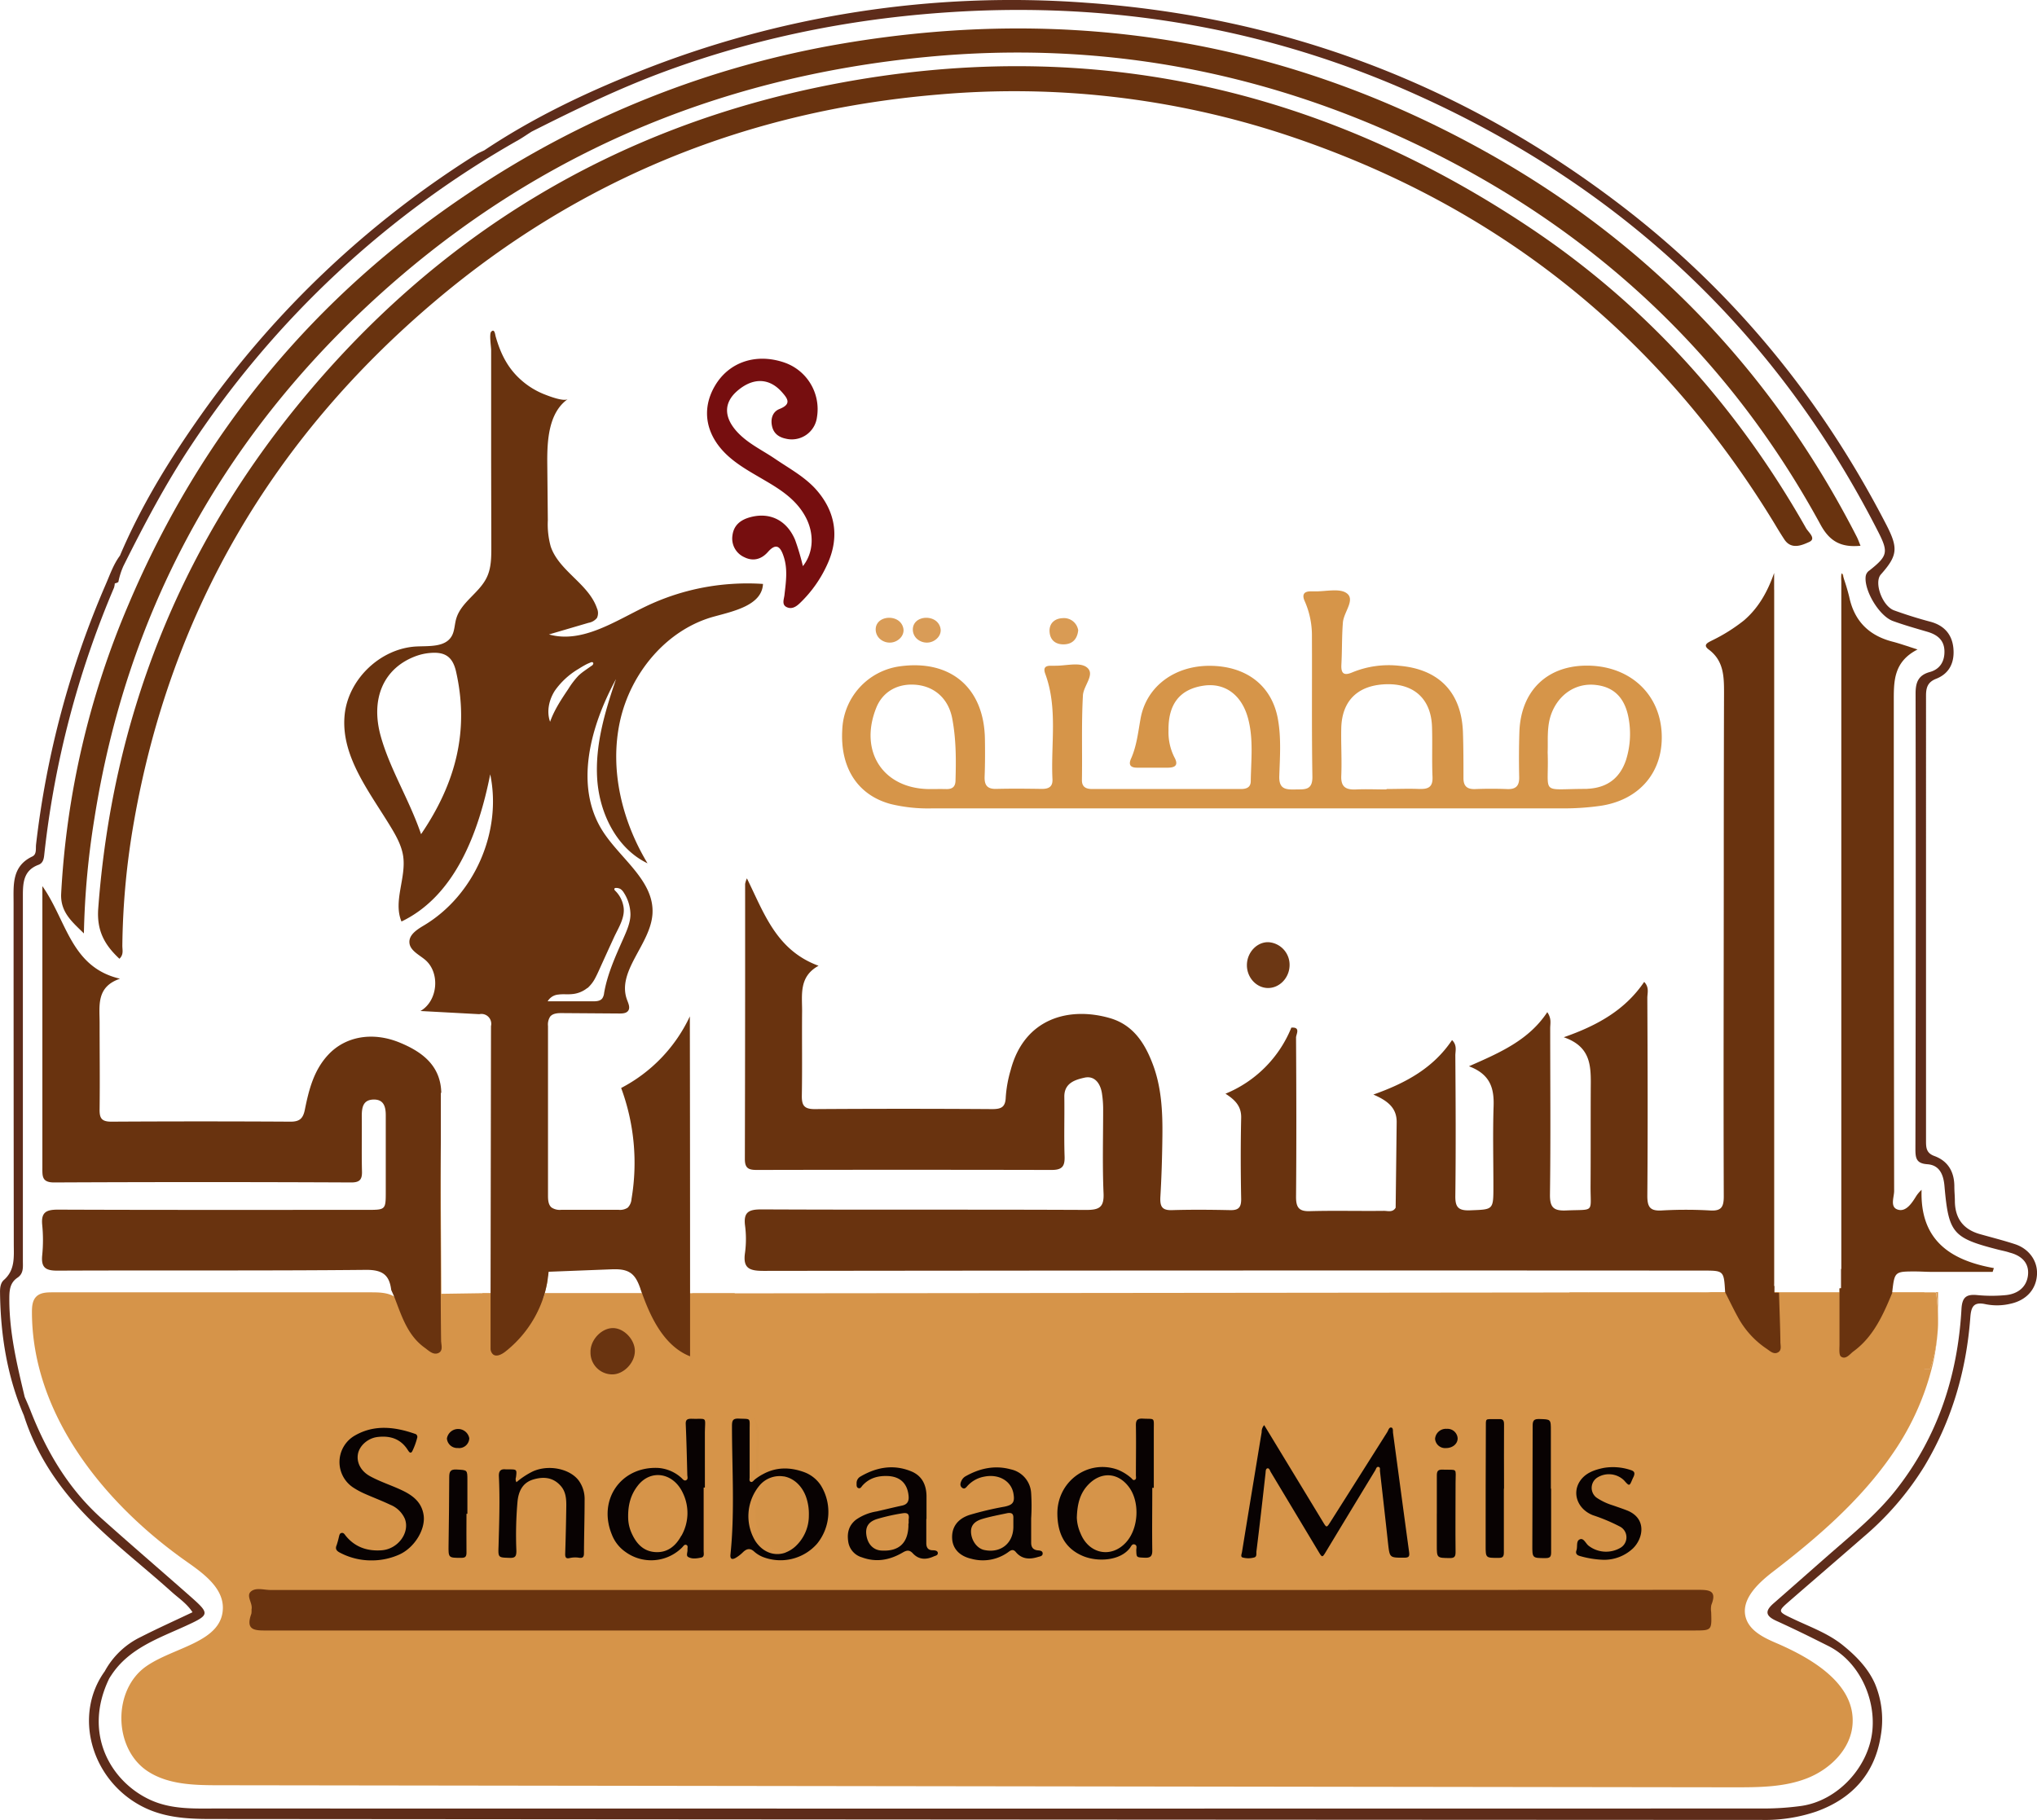 <?xml version="1.0" encoding="UTF-8"?> <svg xmlns="http://www.w3.org/2000/svg" id="Layer_1" data-name="Layer 1" viewBox="0 0 698.97 624.59"><defs><style>.cls-1{fill:#d69449;}.cls-2{fill:#5e2c1a;}.cls-3{fill:#69330f;}.cls-4{fill:#d69549;}.cls-5{fill:#760e0f;}.cls-6{fill:#6c3714;}.cls-7{fill:#d99b54;}.cls-8{fill:#d99c57;}.cls-9{fill:#6a3410;}.cls-10{fill:#d49348;}.cls-11{fill:#080202;}.cls-12{fill:#0a0303;}</style></defs><rect class="cls-1" x="160.37" y="445.78" width="93.75" height="31.82"></rect><rect class="cls-1" x="538.55" y="443.56" width="121.75" height="27.09"></rect><path class="cls-1" d="M1173.34,1077.43c-1.53.88-2.81-.49-4-1.27a30.52,30.52,0,0,1-9.9-11c-1.19-2.16-2.27-4.37-3.37-6.57-3.41-1.68-7.63-1.79-11.54-1.79H1172v.11h1.57v.1c.15,5.62.4,11.22.47,16.76C1174.11,1075,1174.7,1076.66,1173.34,1077.43Z" transform="translate(-563.21 -613.33)"></path><path class="cls-1" d="M1212.5,1056.78v.26c-.55,1.33-1.11,2.67-1.7,4-2.72,6.15-6,12-11.65,16.1-1.21.91-2.58,2.9-4.21,1.76-.78-.54-.53-2.75-.53-4.21V1056.8Z" transform="translate(-563.21 -613.33)"></path><path class="cls-1" d="M1228.22,1067.17c0,1.35-.09,2.71-.22,4.06C1228.11,1069.84,1228.19,1068.52,1228.22,1067.17Z" transform="translate(-563.21 -613.33)"></path><path class="cls-1" d="M1228.23,1056.78v9a64.16,64.16,0,0,0-.63-8.86c-.26-.07-.52-.12-.78-.17Z" transform="translate(-563.21 -613.33)"></path><path class="cls-2" d="M1254.62,1040.31c-3.95-1.29-8-2.31-12-3.44-5.73-1.61-8.57-5.41-8.62-11.34,0-1.66-.18-3.33-.18-5,0-5-2.13-8.76-6.9-10.49-2.68-1-2.82-2.77-2.82-5.07V852.05c0-2.83.63-4.66,3.47-5.77,4.68-1.84,6.36-5.77,5.92-10.48s-3.13-7.84-7.93-9.11c-4.18-1.11-8.33-2.41-12.4-3.88s-7-9.6-4.55-12.34c5.71-6.43,6-9,1.94-16.91-22.39-43.45-52.57-80.37-91.55-110.1q-81.3-62-183.18-69.19a345.2,345.2,0,0,0-154.11,23.91c-18.25,7.29-35.92,15.79-52.32,26.74-.88.44-1.81.8-2.64,1.32a331.44,331.44,0,0,0-94.6,89.54c-10.73,15.2-20.48,31-27.78,48.23-2.23,3-3.39,6.45-4.84,9.79a315.06,315.06,0,0,0-23.95,89.38c-.16,1.43.29,3.33-1.3,4.09-7.09,3.38-6.41,9.82-6.41,16q0,58.44.07,116.88c0,4.46.54,9-3.41,12.46-1.13,1-1.33,2.68-1.31,4.2.17,14.58,2.39,28.77,8.18,42.27,4.31,13.6,12.13,25,22,35.06,9,9.11,19.19,16.93,28.69,25.49,2.42,2.18,5.24,4,7.18,7-6.06,2.88-12,5.55-17.72,8.47a27.8,27.8,0,0,0-12.4,11.8c-10.74,14.88-4.86,36.77,12.24,46.06,7.48,4.07,15.58,4.61,23.75,4.62q266.34.21,532.69.32a54.56,54.56,0,0,0,18.66-2.89c12.28-4.43,20.06-13,22.08-26a31.93,31.93,0,0,0-2-17.86c-2.39-5.4-6.6-9.66-11.14-13.3-5-4-11.08-6.17-16.8-8.89-5.49-2.61-5.56-2.53-1.18-6.34,8.43-7.32,16.89-14.59,25.31-21.93a101.61,101.61,0,0,0,20.76-24.14c9.44-15.73,14.41-32.86,15.77-51,.28-3.85,1.17-5.55,5.33-4.62a19.7,19.7,0,0,0,8.44-.17c5.3-1.13,8.74-4.78,9.1-9.78C1262.54,1046.24,1259.55,1041.93,1254.62,1040.31Zm4.47,10.58c-.43,4.14-3.47,6.45-7.47,6.89a50.63,50.63,0,0,1-10,0c-3.8-.35-5.14.82-5.36,4.86-1.29,22.82-8.12,43.72-22.39,61.9-6.63,8.45-14.91,15.19-22.93,22.21-6.39,5.6-12.74,11.23-19.14,16.82-2.87,2.51-3,4.22.91,6s7.88,3.67,11.77,5.59l6,3c10.37,5.12,16.25,17.57,15.23,28.85-1.14,12.65-11.88,24.33-24.47,26.1a93.45,93.45,0,0,1-12.94.87q-265.2.06-530.35,0c-7.8,0-15.69.44-23.09-2.92-13.42-6.1-23.44-22.6-14.17-41.7.21-.35.42-.69.64-1,6-9.26,16.09-12.69,25.53-17,8.41-3.86,8.45-4.16,1.6-10.22-10.1-8.92-20.34-17.69-30.38-26.68-11.4-10.22-18.93-23-24.46-37.17l-.18-.45c-.56-1.38-1.17-2.73-1.75-4.09-2.63-11-5.27-22-5.28-33.42,0-3,.09-5.69,2.81-7.52,2.19-1.47,1.83-3.72,1.84-5.87V920.74c0-4.58.26-8.71,5.36-10.62,1.63-.62,1.85-2.14,2-3.7A322.85,322.85,0,0,1,602.34,815a7.09,7.09,0,0,0,.26-1.46,3.26,3.26,0,0,0,1.22-.47,25.57,25.57,0,0,1,1.72-5.45c7.11-14.25,14.52-28.32,23.37-41.61A329.13,329.13,0,0,1,741.12,661.37c1.56-.89,3-1.93,4.56-2.89,15-7.57,30.08-14.89,45.88-20.7,33.87-12.46,68.8-19,104.85-20.67,52.32-2.36,102.59,6.54,150.37,27.64,71.22,31.45,125.45,81.43,160.93,151.13,3.56,7,3.21,8.26-3,13.21a2.87,2.87,0,0,0-1.31,2c-.63,4.8,4.59,13.63,9.33,15.36,3.91,1.42,7.92,2.55,11.91,3.72,3.35,1,5.69,2.83,5.78,6.58.09,3.57-1.55,6.25-5,7.2-4,1.1-4.91,3.59-4.9,7.43q.12,78.2-.06,156.4c0,3.11.39,4.84,4.1,5.1,4.24.3,5.54,3.66,5.87,7.47,1.43,16.23,2.78,17.82,18.49,21.85,1.29.33,2.61.56,3.88,1,3.91,1,6.73,3.41,6.29,7.69Z" transform="translate(-563.21 -613.33)"></path><path class="cls-1" d="M1228.23,1065.84v1.36c0,1.35-.11,2.71-.22,4.06a55.85,55.85,0,0,1-2.51,12H1108.3v-26.37h36.23c3.91,0,8.13.11,11.54,1.79,1.1,2.2,2.18,4.41,3.37,6.57a30.52,30.52,0,0,0,9.9,11c1.19.78,2.47,2.15,4,1.27,1.36-.77.77-2.43.74-3.68-.07-5.54-.32-11.14-.47-16.76v-.1H1172v-.11h22.34v17.89c0,1.46-.25,3.67.53,4.21,1.63,1.14,3-.85,4.21-1.76,5.69-4.12,8.93-10,11.65-16.1.59-1.31,1.15-2.65,1.7-4v-.26h14.34c.26,0,.52.1.78.17A64.32,64.32,0,0,1,1228.23,1065.84Z" transform="translate(-563.21 -613.33)"></path><path class="cls-1" d="M1173.34,1077.43c-1.53.88-2.81-.49-4-1.27a30.52,30.52,0,0,1-9.9-11c-1.19-2.16-2.27-4.37-3.37-6.57a11.47,11.47,0,0,1,2.51,1.68c5.08,4.56,6.74,14.63,13.55,14a45.37,45.37,0,0,0,.16-17.38h.32l1,.1c.15,5.62.4,11.22.47,16.76C1174.11,1075,1174.7,1076.66,1173.34,1077.43Z" transform="translate(-563.21 -613.33)"></path><path class="cls-1" d="M1210.81,1061c-2.72,6.15-6,12-11.65,16.1-1.21.91-2.58,2.9-4.21,1.76-.78-.54-.53-2.75-.53-4.21v-19.1l.73-.16V813.84c0-.26-.06-.79-.11-1.35a6.2,6.2,0,0,1,0-1.61.68.68,0,0,1,.11-.3.67.67,0,0,1,.26-.24c.29-.1.33.62.34,1.06h0v12.79l.13,50.54.13,50.54.13,50.55.12,50.54.07,25.27v22.23c0,.56.31,2.35,0,2.78C1200.28,1071.06,1205.17,1065,1210.81,1061Z" transform="translate(-563.21 -613.33)"></path><path class="cls-1" d="M1228,1071.23a70.77,70.77,0,0,1-1.76,11,91.24,91.24,0,0,1-13.53,29.89c-11,16.08-26,29-41.44,40.84-5,3.9-10.81,9.43-9,15.58,1.34,4.45,6.07,6.79,10.34,8.62,12.46,5.34,27,14,26.3,27.53-.38,8.56-7.42,15.62-15.38,18.82s-16.76,3.2-25.33,3.2L638.33,1226c-8.45,0-17.45-.18-24.5-4.84-11.78-7.83-12-27.94-.41-36,9.5-6.6,25.92-8.22,26.26-19.78.21-6.94-6.38-11.87-12.07-15.87-28.73-20.1-53.39-50.81-53.44-85.87,0-1.91.13-4,1.52-5.36s3.54-1.44,5.48-1.44h109c2.88,0,5.94,0,8.39,1.5a5.08,5.08,0,0,1,.43.27c6.1,4.14,6.12,16.38,13.49,16.14l1.77-85.37.15,24.33h0l.27,43.64,14.08-.21h2.92l2.53,19v.19l.28-.19a36,36,0,0,0,14.58-19,37.32,37.32,0,0,0,1.27-5.13c.26.18.53.36.8.52a40,40,0,0,1-1,4.61,39.34,39.34,0,0,1-12.25,19h28c.59-3.71,4.08-7,7.61-7s7,3.42,7.46,7h14.36c-5.77-4.44-9.24-11.83-11.78-19-.12-.31-.23-.63-.34-.94l-.18-.51.32-.13c.21.53.43,1.06.66,1.58A55.52,55.52,0,0,0,797.43,1076l2.6-14.64.74-4.17h14.51l293-.31v26.35h117.21A56.12,56.12,0,0,0,1228,1071.23Z" transform="translate(-563.21 -613.33)"></path><path class="cls-3" d="M1247.38,1048.52l-.42,1.3h-21c-1.83,0-3.66-.14-5.49-.14-6.92,0-7.16,0-7.91,6.61l-.06.49v.26c-.55,1.33-1.11,2.67-1.7,4-2.72,6.15-6,12-11.65,16.1-1.21.91-2.58,2.9-4.21,1.76-.78-.54-.53-2.75-.53-4.21v-19.24h.52v-6.61h.1V810.54c.08-.17.15-.35.25-.52l.12.38c.11.36.22.71.34,1.06h0c.77,2.19,1.44,4.42,2,6.67,1.75,8.4,6.85,13.4,15.08,15.46,2.38.63,4.69,1.46,8.38,2.63-8.34,4.27-8.16,11-8.16,18q0,83.89.12,167.81c0,2.21-1.58,5.7,1.42,6.47,2.62.69,4.56-2.1,6-4.44a10.64,10.64,0,0,1,2-2.39C1222,1038.84,1232.31,1045.84,1247.38,1048.52Z" transform="translate(-563.21 -613.33)"></path><path class="cls-1" d="M750.12,1057.14a39.34,39.34,0,0,1-12.25,19h-9.12v-19Z" transform="translate(-563.21 -613.33)"></path><path class="cls-1" d="M781,1076.1H765.92c.59-3.71,4.08-7,7.61-7S780.49,1072.53,781,1076.1Z" transform="translate(-563.21 -613.33)"></path><path class="cls-1" d="M815.32,1057.14v19h-20c-5.77-4.44-9.24-11.83-11.78-19Z" transform="translate(-563.21 -613.33)"></path><path class="cls-1" d="M1171.93,815.49V1054.6c-.07-1-.11-2.08-.11-3.13q0-116.78-.08-233.55A16.58,16.58,0,0,1,1171.93,815.49Z" transform="translate(-563.21 -613.33)"></path><path class="cls-1" d="M1172,1054.6v1.58c0-.52-.08-1-.11-1.57h.11Z" transform="translate(-563.21 -613.33)"></path><path class="cls-1" d="M795.35,1076.1H781c-.5-3.57-3.86-6.93-7.46-7s-7,3.28-7.61,7h-28a39.34,39.34,0,0,0,12.25-19h33.45C786.11,1064.27,789.58,1071.66,795.35,1076.1Z" transform="translate(-563.21 -613.33)"></path><path class="cls-3" d="M1173.34,1077.43c-1.53.88-2.81-.49-4-1.27a30.52,30.52,0,0,1-9.9-11c-1.19-2.16-2.27-4.37-3.37-6.57l-.9-1.79h0c-.43-7.42-.44-7.42-7.57-7.42q-161.17-.11-322.37.1c-4.82,0-7.16-.83-6.38-6.19a35.75,35.75,0,0,0,0-9.47c-.55-4.62,1.42-5.44,5.65-5.44,37.15.18,74.3,0,111.45.18,4.39,0,6.14-.85,5.93-5.69-.41-9.48-.14-19-.14-28.48a35.57,35.57,0,0,0-.44-6c-.56-3.3-2.51-6-6-5.21-3.18.72-6.95,1.84-6.88,6.58.09,6.82-.14,13.66.09,20.48.11,3.44-.91,4.6-4.48,4.6q-50.52-.11-101,0c-2.8,0-4.23-.41-4.23-3.74q.12-47.22.09-94.43a9.15,9.15,0,0,1,.61-1.9c5.9,11.92,10.06,24.67,24.59,30-6.71,3.68-5.65,9.77-5.65,15.48-.09,9.68.08,19.34-.09,29-.05,3.27.64,4.71,4.36,4.71q30.54-.21,61,0c3.11,0,4.5-.7,4.61-4.09a42.85,42.85,0,0,1,1.69-9.31c4.7-17.84,20.07-21.84,34-17.84,8,2.3,12,8.54,14.76,15.83,3,7.93,3.39,16.27,3.3,24.62-.08,7-.28,14-.7,21-.14,3.12.49,4.58,4,4.46,6.66-.2,13.34-.14,20,0,2.73.06,3.73-.84,3.73-3.71-.18-9.35-.21-18.68,0-28,.08-3.86-2-6.09-5.39-8.24A41.27,41.27,0,0,0,1006.32,966c3.32-.26,1.61,2.32,1.61,3.38.11,18.24.16,36.48,0,54.73,0,3.67,1.05,5,4.8,4.87,8.46-.23,16.92,0,25.38-.1,1.36,0,3,.62,4-1.08q.18-14.73.35-29.45c0-4.66-2.87-7.19-8-9.38,11.3-4,20.6-9.17,27-18.7,1.81,1.77,1.13,3.68,1.13,5.33.11,16,.2,32,0,48-.07,3.81.82,5.24,4.93,5.1,8.13-.32,8.13,0,8.13-8.32,0-9.16-.23-18.33.07-27.47.2-6.07-1.12-10.91-8.46-13.65,10.74-4.71,20.57-9,26.88-18.57,1.53,2.21,1,3.91,1,5.49,0,19,.18,38-.08,57-.06,4.42,1.13,5.75,5.55,5.56,10-.44,8.32,1.07,8.38-8.55.08-11.82,0-23.65.08-35.47,0-6.42-.55-12.42-9.28-15.42,11.77-4.1,21.14-9.47,27.6-19,1.82,1.91,1.08,3.82,1.08,5.51.11,22.64.18,45.29,0,67.93,0,3.91,1,5.24,5,5a146.13,146.13,0,0,1,16.48,0c3.75.24,4.75-1,4.75-4.76-.14-38,0-75.9,0-113.9q0-29.52.09-59c0-5.58-.09-11-5.25-14.84-2.21-1.63-.19-2.42,1.08-3.09a58.7,58.7,0,0,0,11-6.9c5.14-4.41,8.19-10.08,10.36-16.28v244.71h.11v2.28h1.57v.1c.15,5.62.4,11.22.47,16.76C1174.11,1075,1174.7,1076.66,1173.34,1077.43Z" transform="translate(-563.21 -613.33)"></path><path class="cls-3" d="M814,813.75a80.09,80.09,0,0,0-29,7.6c-10.74,5.12-22,12.91-33.42,9.71l13.62-4a4.65,4.65,0,0,0,2.86-1.68,4,4,0,0,0,0-3.27c-2.87-8.44-13-12.77-15.87-21.2a28.44,28.44,0,0,1-1-9L751,772.28c-.07-8,.5-17.37,7.06-22-1.46,1-6.85-1.14-8.32-1.73a26.75,26.75,0,0,1-7.55-4.66c-4.75-4.13-7.21-9.17-8.9-15.09-.18-.63-.36-2.87-1.55-1.61-.7.76,0,5.18,0,6.27v37.79l.06,29.73c0,3.56,0,7.26-1.55,10.48-2.55,5.38-8.89,8.53-10.51,14.26-.58,2-.52,4.28-1.63,6.07-2.25,3.63-7.5,3.21-11.77,3.39-12.52.52-23.8,11.29-24.9,23.77-1.25,14.16,8.79,26.42,16.11,38.61,1.8,3,3.48,6.14,4,9.59,1.09,7.49-3.49,15.45-.58,22.43,18.4-8.83,26.48-30.49,30.45-50.52,4.12,19.74-5.48,41.58-22.8,51.89-2.31,1.38-5.09,3.15-4.93,5.84s3.22,4.13,5.33,5.87c5.33,4.42,4.47,14.2-1.54,17.63l20.21,1.09a3.36,3.36,0,0,1,4,2.54,3.43,3.43,0,0,1,0,1.56l-.15,91.6v19.07a2.66,2.66,0,0,0,.87,2c1.14.89,2.79.07,4-.81.5-.39,1-.78,1.46-1.19a39.34,39.34,0,0,0,12.25-19,40,40,0,0,0,1-4.61l.24-1.68c0-.36.08-.72.11-1.08l21.14-.82c2.42-.09,5-.13,7,1.26,1.78,1.25,2.64,3.37,3.37,5.43h0c.06.17.13.34.18.51s.22.63.34.94c2.54,7.13,6,14.52,11.78,19a19.06,19.06,0,0,0,4.72,2.7v-21.66q0-47.49-.08-95a53.09,53.09,0,0,1-23.57,24.57,74.11,74.11,0,0,1,3.56,38.07,4.67,4.67,0,0,1-1.3,3,4.78,4.78,0,0,1-3.16.74H755.81a5.09,5.09,0,0,1-3.34-.79c-1.13-.94-1.22-2.62-1.22-4.09V965.45a5,5,0,0,1,.76-3.26c.93-1.11,2.59-1.19,4-1.18l19.81.14c1.07,0,2.32-.07,2.94-.95.75-1.05.08-2.48-.37-3.69-3.73-9.89,8.09-19.07,8.71-29.62.66-11.31-11.06-18.84-17.13-28.41-9.81-15.47-4.15-36,4.63-52.12-3.79,11.12-7.25,22.68-6.46,34.4s6.68,23.76,17.26,28.85c-8.74-14.5-13.07-32.12-9.47-48.67s15.91-31.51,32.24-36c7-1.91,16.5-3.94,16.85-11.21A79.32,79.32,0,0,0,814,813.75Zm-106.3,85.87c-4.12-12-10.56-22.06-13.79-33.44-3.74-13.15,1-23.76,12.27-27.78a18.6,18.6,0,0,1,4.85-1c4.63-.34,7.44,1.06,8.66,6.36,4.59,20.21,0,38.23-12,55.86ZM767.6,948.7c.42-.79.79-1.6,1.16-2.41q2.52-5.58,5.08-11.15c1.53-3.37,4.11-7.1,3.25-11a9.85,9.85,0,0,0-2.66-5,1.46,1.46,0,0,1-.37-.45.44.44,0,0,1,.09-.53.63.63,0,0,1,.36-.1,3.08,3.08,0,0,1,1.6.36,4,4,0,0,1,1.13,1.22,14.1,14.1,0,0,1,2.3,7.5c0,2.82-1.32,5.72-2.43,8.25-2.68,6.08-5.49,12.19-6.61,18.74a4,4,0,0,1-.59,1.78c-.71,1-2.1,1.06-3.3,1.06H751.13a4.66,4.66,0,0,1,3.71-2.32c1.5-.22,3,0,4.56-.15a9.57,9.57,0,0,0,5.31-2.08h.1a12,12,0,0,0,2.79-3.72Zm-1.43-106.86h0c-.81.58-1.64,1.14-2.45,1.73a18.61,18.61,0,0,0-2,1.62,28.4,28.4,0,0,0-3.51,4.6c-2.4,3.56-4.81,7.19-6.24,11.24-1.27-3.5-.38-7.53,1.63-10.67a26.14,26.14,0,0,1,8.21-7.52c.87-.56,1.77-1.09,2.7-1.57.47-.23,1-.44,1.45-.63s.87,0,.83.44A1.14,1.14,0,0,1,766.17,841.84Z" transform="translate(-563.21 -613.33)"></path><path class="cls-3" d="M714.44,1057.38h0v-.32h0v-2.61h0v-3.27h0c0-8.73-.1-17.47-.09-26.21,0-6.67.06-13.34.13-20V988.36h.15c-.21-9.27-6.47-14-14.12-17.17-9.45-3.94-18.76-2.15-24.56,4-5.06,5.34-6.76,12.14-8.14,19-.61,3-1.8,4.1-4.94,4.08q-30.75-.18-61.48,0c-3.54,0-4.06-1.41-4-4.43.12-9.83,0-19.66,0-29.48,0-5.91-1.2-12.36,7-15.15-16.87-3.92-18.27-19.91-26.64-31.77v96.69c0,2.86-.15,5,4,5q51-.24,102,0c2.89,0,3.74-1,3.67-3.77-.16-6.33,0-12.66-.07-19,0-3,.44-5.58,4-5.68s4.24,2.49,4.23,5.46v26c0,6.4,0,6.4-6.46,6.4-35.32,0-70.64.06-106-.08-4,0-5.85.85-5.43,5.2a52.43,52.43,0,0,1,0,10.48c-.41,4.22,1.16,5.28,5.29,5.26,35.32-.16,70.64.08,106-.27,5.64,0,7.85,1.88,8.47,6.89.39.9.82,1.79,1.18,2.71,2.45,6.34,4.47,13,10.41,17.19,1.34,1,2.77,2.41,4.41,1.83,2-.72,1.12-2.89,1.12-4.4C714.49,1068,714.46,1062.71,714.44,1057.38Z" transform="translate(-563.21 -613.33)"></path><path class="cls-3" d="M1200.38,797.64c-28.78-56.3-70.75-100.25-125.68-131.28-69.22-39.12-143.42-51.33-221.84-38.17a326.6,326.6,0,0,0-128.42,51.14Q644.7,732.49,607.28,820.84A291.33,291.33,0,0,0,584.2,920c-.33,6.46,3.92,9.82,7.8,13.67a279.36,279.36,0,0,1,3.61-39.47C606.51,824.94,638,766.31,689,718.55c54.15-50.71,118.77-78.71,192.55-85.71,58.49-5.57,114.31,4.67,167.07,29.73,60.21,28.6,107.25,72,139.29,130.83,3.11,5.71,7,7.88,13.71,7.23C1201.13,799.42,1200.81,798.5,1200.38,797.64Z" transform="translate(-563.21 -613.33)"></path><path class="cls-3" d="M1182.91,794.55c-23.63-41.7-54.89-76.49-94.81-103.14C1015,642.6,935,625.54,848.6,642.32,774.2,656.78,712.83,694,665.05,752.78c-40.75,50.14-63.32,107.74-68.13,172.32-.57,7.67,2.22,12.56,7.27,17.26,1.51-1.42,1-3,1-4.44a260.26,260.26,0,0,1,4-42.7c12.64-72,47.53-131.25,103-178.29,49.87-42.3,107.87-65.73,173.08-71.16a297.31,297.31,0,0,1,118.75,13.7q108.73,35.85,168.28,133.86c1,1.7,2.07,3.42,3.16,5.09,2.41,3.7,6.13,2,8.52.92C1186.6,798.18,1183.71,796,1182.91,794.55Z" transform="translate(-563.21 -613.33)"></path><path class="cls-4" d="M1133.35,864.28c-1-13.58-11.69-22.78-26.23-22.51-13.41.25-22.08,8.94-22.55,22.76-.17,5.15-.18,10.32-.07,15.48.07,3-1.1,4.24-4.12,4.12-3.65-.15-7.33-.14-11,0-2.74.1-4-1-4-3.74,0-5.16,0-10.32-.17-15.47-.39-13.84-8.12-21.92-21.82-23.1a32.82,32.82,0,0,0-16.13,2.25c-2.86,1.23-3.94.47-3.77-2.66.27-4.81.13-9.62.52-14.45.28-3.54,4.3-7.75,1.36-10-2.46-1.88-7.35-.58-11.16-.68h-1c-2.61-.09-3.34,1.12-2.28,3.41a29.17,29.17,0,0,1,2.45,12.14c.08,16-.11,32,.16,48,.08,4.79-2.63,4.37-5.74,4.43-3.31.07-5.78,0-5.62-4.6.22-6.46.69-13-.45-19.43-2-11.44-10.63-18.26-23.17-18.4-12.35-.14-22.07,7.16-24,18.23-.83,4.59-1.31,9.25-3.22,13.56-1,2.18-.23,3.15,2,3.17h10.52c2.8,0,3.75-1,2.31-3.6a19.07,19.07,0,0,1-2-9.18q-.2-13.65,12.19-15.39c7.2-1,13,3.2,15.14,11.39,1.85,7,1,14.23.89,21.37,0,2.17-1.46,2.73-3.38,2.73H938c-2.15,0-3.58-.69-3.54-3.11.16-9.65-.2-19.29.34-29,.19-3.46,4.47-7.38,1.22-9.73-2.42-1.75-7.08-.43-10.74-.47h-1.5c-2.08,0-2.6.86-1.89,2.81,4.34,11.8,1.86,24.07,2.46,36.13.13,2.71-1.42,3.36-3.79,3.33-5.16-.08-10.33-.13-15.49,0-3.09.08-4.1-1.27-4-4.2.17-4.33.17-8.66.1-13C900.86,849.36,889.4,839.61,872,842a22.87,22.87,0,0,0-19.78,21.86c-.75,13.15,5.46,22.5,16.81,25.45a54.3,54.3,0,0,0,13.86,1.45h216.84a89.5,89.5,0,0,0,12.45-.85C1126.06,887.94,1134.32,877.84,1133.35,864.28Zm-242.27,17c-.06,2.13-1.18,2.9-3.18,2.85s-4,0-6,0c-15.77-.24-24-13-18-27.93,2.12-5.29,7-8.25,13.07-7.9,6.58.37,11.66,4.53,13,11.68s1.32,14.14,1.11,21.27Zm159.35,2.83c-3.81-.18-7.64,0-11.46,0v.15c-3.48,0-7-.16-10.45,0s-5.24-.8-5.07-4.69c.23-5.47-.13-11,0-16.43.25-9.62,6-14.93,16.06-15,9.24,0,14.81,5.34,15.08,14.75.17,5.64-.08,11.29.16,16.93.17,3.36-1.16,4.36-4.32,4.26Zm70.83-10.27c-2,6.24-6.2,9.67-12.76,10.16-.33,0-.66.07-1,.07-16.28,0-12.69,2.42-13.23-12.57.16-4.32-.39-9,1.38-13.51,2.55-6.44,8.26-10.22,14.75-9.63,6.67.6,10.59,4.55,11.76,12.14a29.68,29.68,0,0,1-.9,13.31Z" transform="translate(-563.21 -613.33)"></path><path class="cls-5" d="M847.09,807a42.64,42.64,0,0,1-9.46,13.36c-1.28,1.22-2.75,2.14-4.47,1.33s-1-2.56-.79-4c.5-4.46,1.22-8.94-.25-13.36-1-3.08-2.39-5-5.4-1.58-2.23,2.53-5.09,3.32-8.11,1.8a7,7,0,0,1-4.08-7.37c.42-3.61,2.79-5.46,6.14-6.36,6.68-1.8,12.48,1,15.35,7.74a81.87,81.87,0,0,1,2.69,9.06c3.75-4.69,4-11.43.72-17.25-3.15-5.63-8.35-9-13.66-12.1-4.29-2.54-8.7-4.89-12.47-8.22-7.82-6.94-9.63-15.89-4.85-24.17s14.11-11.45,23.82-8.16a16.92,16.92,0,0,1,11.27,18.8,8.71,8.71,0,0,1-9.76,7.53,6.53,6.53,0,0,1-.77-.14c-2.46-.48-4.32-1.72-4.89-4.34s.26-5,2.61-5.9c4.2-1.68,2.72-3.59.75-5.81-4.38-4.92-10-5-15.38-.29-4.54,4-4.56,8.91,0,13.92,3.65,4,8.57,6.26,13,9.26,4.66,3.18,9.66,5.87,13.61,10C849.87,788.44,851.45,797.49,847.09,807Z" transform="translate(-563.21 -613.33)"></path><path class="cls-6" d="M1005.71,944.68c-.09,4.28-3.5,7.79-7.49,7.72s-7.24-3.71-7.15-8,3.5-7.87,7.45-7.72A7.76,7.76,0,0,1,1005.71,944.68Z" transform="translate(-563.21 -613.33)"></path><path class="cls-7" d="M933.18,829.62c-.3,3-1.93,4.72-4.75,4.84s-4.85-1.28-5.07-4.25,1.78-4.65,4.53-4.74A4.94,4.94,0,0,1,933.18,829.62Z" transform="translate(-563.21 -613.33)"></path><path class="cls-8" d="M885.07,832.08a5,5,0,0,1-3.08,1.73,5.09,5.09,0,0,1-4.17-1.27,4.32,4.32,0,0,1-1.28-4.11c.75-3.11,4.88-3.82,7.34-2.34A4.26,4.26,0,0,1,886,829.7,3.83,3.83,0,0,1,885.07,832.08Z" transform="translate(-563.21 -613.33)"></path><path class="cls-8" d="M872.33,832.08a5,5,0,0,1-3.08,1.73,5.09,5.09,0,0,1-4.17-1.27,4.37,4.37,0,0,1-1.29-4.11c.76-3.11,4.89-3.82,7.35-2.34a4.26,4.26,0,0,1,2.11,3.61A3.89,3.89,0,0,1,872.33,832.08Z" transform="translate(-563.21 -613.33)"></path><path class="cls-3" d="M899.88,1159q122.94,0,245.87-.06c3.92,0,6.7.14,4.69,5.18a6.9,6.9,0,0,0-.06,2.48c.21,6.29.22,6.29-6,6.29H655.15c-4.16,0-7.89.26-5.69-5.75a7.31,7.31,0,0,0,.06-1.48c.49-2.13-1.94-4.58-.25-6.11s4.49-.56,6.78-.56Z" transform="translate(-563.21 -613.33)"></path><path class="cls-9" d="M781.05,1077c0,4.08-3.91,8.08-7.85,8a7.47,7.47,0,0,1-7.37-7.58h0v-.12a6,6,0,0,1,.09-1.19c.59-3.71,4.08-7,7.61-7s7,3.42,7.46,7A6.8,6.8,0,0,1,781.05,1077Z" transform="translate(-563.21 -613.33)"></path><path class="cls-10" d="M826.71,1119.05l-1.6,1.75c-2.92.7-2.28-1.47-2.37-3-.33-5.93.65-11.91-.56-17.81,2.8,5.2.83,10.78,1.17,16.17C823.51,1118.84,824.25,1119.63,826.71,1119.05Z" transform="translate(-563.21 -613.33)"></path><path class="cls-10" d="M835.45,1146a11.84,11.84,0,0,1-10.94-4.2q-5-10.44,2-19.68c6.32-3.4,10.28-3,13.54,1.36,4,5.39,3.66,14.35-.89,19.27A43.79,43.79,0,0,1,835.45,1146Z" transform="translate(-563.21 -613.33)"></path><path class="cls-11" d="M997,1102.41l7.14,11.76q6.58,10.83,13.14,21.65c1.09,1.8,1.18,1.79,2.33,0q9.81-15.48,19.61-31c.38-.6.6-1.7,1.37-1.58s.53,1.24.63,1.93c1.84,13.58,3.64,27.16,5.5,40.74.19,1.42.06,2-1.64,2-5.08,0-5,.08-5.58-4.93-.89-8.26-1.83-16.51-2.77-24.76-.06-.5.19-1.26-.42-1.44-.79-.22-.9.66-1.19,1.13q-8.52,14-17,28.06c-1.15,1.91-1.24,1.9-2.39,0l-16.48-27.46c-.29-.49-.47-1.38-1.13-1.26s-.58,1.09-.66,1.71c-1,8.92-2,17.85-3.12,26.77-.09.73.23,1.86-.77,2.1a7.35,7.35,0,0,1-4,0c-.75-.25-.29-1.21-.19-1.83q2.08-12.81,4.19-25.59c.86-5.2,1.7-10.4,2.57-15.59A3.41,3.41,0,0,1,997,1102.41Z" transform="translate(-563.21 -613.33)"></path><path class="cls-11" d="M800.42,1100.23c-1.5,0-2,.42-1.9,2,.26,5.74.38,11.48.53,17.22,0,.64.36,1.48-.38,1.86s-1.21-.41-1.68-.82a13.2,13.2,0,0,0-8.07-3.39c-12.71-.5-20.63,11-15.77,22.84a12.88,12.88,0,0,0,4.7,6,15,15,0,0,0,19.43-1.55c.41-.4.77-1.15,1.45-.86s.32,1.06.38,1.64c.08.84-.56,2,.22,2.48,1.37.8,3,.52,4.53.21,1.13-.24.8-1.44.8-2.26v-21.76h.42V1105C805.15,1099.27,806.07,1100.42,800.42,1100.23ZM797,1140.35c-1.88,3.49-4.71,5.88-8.86,5.64-4.34-.24-6.79-3.17-8.38-6.93a13.28,13.28,0,0,1-1-4.65c-.13-4.72.94-8.2,3.31-11.24,4.5-5.78,12.34-4.46,15.56,2.76a15.76,15.76,0,0,1-.58,14.42Z" transform="translate(-563.21 -613.33)"></path><path class="cls-11" d="M955.31,1100.18c-2-.09-2.36.68-2.33,2.46.1,5.68,0,11.36,0,17,0,.52.22,1.19-.3,1.5-.73.44-1-.39-1.48-.72a16.18,16.18,0,0,0-4.67-2.79c-10.23-3.49-20.63,4.24-20.5,15.3.09,6.52,2.42,11.75,8.81,14.42,4.94,2.06,12.74,1.7,16.11-2.8.4-.54.75-1.53,1.66-1.16s.47,1.31.5,2c.07,2.5.06,2.4,2.91,2.53,1.92.08,2.61-.5,2.58-2.5-.1-7.15,0-14.31,0-21.48h.52v-19.85C959.14,1099.56,959.56,1100.42,955.31,1100.18Zm-5.74,42.49h0c-5.05,5.52-12.77,4-15.62-3.19a14.31,14.31,0,0,1-1.24-5.27c.14-5,1.21-8.62,4.08-11.52,4.42-4.46,10.21-4,13.9,1.11S953.93,1137.91,949.57,1142.67Z" transform="translate(-563.21 -613.33)"></path><path class="cls-11" d="M844.81,1123a11.7,11.7,0,0,0-5.45-4.37c-5.08-1.91-9.88-1.83-14.34.61a17.55,17.55,0,0,0-2,1.23h0c-.28.19-.56.41-.84.63s-.8,1-1.32.8c-.69-.26-.41-1.06-.42-1.63v-16.39c0-4.09.49-3.51-3.7-3.7-2.06-.09-2.36.65-2.36,2.54,0,14.7,1,29.42-.52,44.11-.17,1.67.66,1.77,1.77,1.15a12.69,12.69,0,0,0,2.57-2c1.29-1.22,2.47-1.43,3.86-.11a10.21,10.21,0,0,0,3.49,2,16.73,16.73,0,0,0,18-4.72A17.3,17.3,0,0,0,844.81,1123Zm-12.08,23.17c-3.77,1.34-7.78-.07-10.35-4a16.46,16.46,0,0,1,1.34-18.91,9,9,0,0,1,8.34-3.25h.13c3.19.57,6.11,3,7.57,6.94a17.55,17.55,0,0,1,1,6.42,14.36,14.36,0,0,1-4.7,10.74,10.61,10.61,0,0,1-3.25,2Z" transform="translate(-563.21 -613.33)"></path><path class="cls-11" d="M691,1148.84a23,23,0,0,1-11.3-2.74c-1-.55-1.52-1.2-1-2.42a28.8,28.8,0,0,0,.81-2.93c.14-.51.21-1.14.8-1.31.85-.24,1.18.54,1.57,1,3.2,3.89,7.41,5.27,12.26,4.93,5.63-.39,9.78-6.06,8-10.78a9.16,9.16,0,0,0-5-4.84c-2.86-1.37-5.84-2.48-8.74-3.77a27.6,27.6,0,0,1-3.76-2,10.48,10.48,0,0,1,.35-18c6.65-3.83,13.65-3,20.59-.59a1.07,1.07,0,0,1,.82,1.24,23.88,23.88,0,0,1-1.72,4.73c-.63,1.13-1.22.08-1.6-.5-2.46-3.81-6.09-4.89-10.35-4.37-3.32.41-6.22,3-6.71,5.91s1.06,5.81,4.09,7.5c3.61,2,7.59,3.21,11.29,5s6.54,4.13,7.17,8.4c.72,4.91-3.16,11.18-8.3,13.51A23,23,0,0,1,691,1148.84Z" transform="translate(-563.21 -613.33)"></path><path class="cls-11" d="M740.43,1122a26.68,26.68,0,0,1,5.65-3.72c5.38-2.41,12.68-.93,15.73,3.18a10.79,10.79,0,0,1,2,6.69c0,6.07-.19,12.15-.22,18.23,0,1.24-.38,1.74-1.65,1.55a8.36,8.36,0,0,0-3.23.1c-1.32.32-1.6-.28-1.56-1.52q.27-8.31.38-16.61c0-2.39-.23-4.75-1.93-6.65-2.65-3-6-3.22-9.5-2.15-3.67,1.13-5,4.18-5.32,7.65a130.86,130.86,0,0,0-.38,16.8c0,1.8-.33,2.49-2.28,2.42-3.92-.14-4,0-3.84-4,.22-8,.5-15.94.12-23.91-.09-1.84.53-2.68,2.41-2.46H738c2.54,0,2.59.07,2.27,2.69A2,2,0,0,0,740.43,1122Z" transform="translate(-563.21 -613.33)"></path><path class="cls-11" d="M919.32,1145.39c-1.69-.17-2.3-1.14-2.28-2.74v-8.24a68.07,68.07,0,0,0,0-8.57,8.84,8.84,0,0,0-7-8.25c-5.52-1.51-10.71-.35-15.6,2.43a3.31,3.31,0,0,0-1.22,1.3c-.45.85-.79,1.88.13,2.59s1.47-.28,2-.82a10.2,10.2,0,0,1,5.61-3c5-1,9.25,1.49,10,5.81.52,2.94-.15,3.89-3.09,4.5a109,109,0,0,0-12,2.84c-4.11,1.36-6.16,4.23-5.94,8.14.19,3.46,2.57,6,6.62,6.91a14.87,14.87,0,0,0,12.4-2.13c.82-.58,1.75-1.49,2.81-.21,2.07,2.49,4.72,2.61,7.56,1.73.67-.21,1.67-.25,1.67-1.21S920,1145.45,919.32,1145.39Zm-8.39-10.93v2.82c0,5.65-4.31,9.16-9.92,8-2.48-.48-4.5-3.2-4.61-6.19-.07-2.22,1.17-3.67,3.87-4.48s5.75-1.38,8.66-2C910.57,1132.38,911,1133,910.93,1134.46Z" transform="translate(-563.21 -613.33)"></path><path class="cls-11" d="M885,1146.18c-.13-.7-1-.8-1.7-.82-1.64,0-2.25-.93-2.24-2.47v-8.3h.07v-7.9c-.08-3.82-1.56-6.9-5.23-8.41-6.09-2.5-11.91-1.45-17.44,1.78a2.57,2.57,0,0,0-1.32,2.37c0,.6-.08,1.33.6,1.59s1-.35,1.31-.75c2.32-2.66,5.35-3.52,8.74-3.39,4.36.17,6.84,2.62,7.2,6.94.14,1.78-.48,2.83-2.27,3.21-2.91.62-5.79,1.34-8.69,2a17.1,17.1,0,0,0-7.08,2.83c-2.54,2-3.14,4.6-2.67,7.6a6.56,6.56,0,0,0,4.69,5.33c4.94,1.82,9.58.93,14-1.66,1.33-.77,2.28-1,3.49.31,2,2.17,4.5,2.22,7.07,1.07C884.05,1147.24,885.14,1147.18,885,1146.18Zm-10-11.59h0v1.62h-.08v1c-.25,5.81-3.37,8.59-9.24,8.25-2.77-.15-4.72-2.15-5.18-5.29-.41-2.79.7-4.57,3.57-5.51a66.94,66.94,0,0,1,8.87-2c1.82-.26,2.26.35,2.1,1.93Z" transform="translate(-563.21 -613.33)"></path><path class="cls-11" d="M1113.31,1148.63a33.34,33.34,0,0,1-8-1.3c-1.06-.29-1.53-.9-1.17-1.92.47-1.3-.23-3.29,1.23-3.82,1.28-.47,1.93,1.39,2.89,2.17a9.79,9.79,0,0,0,10.85.83,4.17,4.17,0,0,0,1.7-5.64h0a4.18,4.18,0,0,0-1.82-1.76,62,62,0,0,0-9.14-3.84c-5.21-2-7.35-7.47-4.48-11.75,1.9-2.82,5-3.85,8.11-4.5a19.11,19.11,0,0,1,9.19.7c1.35.39,1.62,1,1.14,2.19-.13.31-.3.61-.43.92-1.06,2.54-1.06,2.54-2.92.44a7.47,7.47,0,0,0-9.29-.85,4.2,4.2,0,0,0-1.05,5.84,4,4,0,0,0,1.23,1.16,20.91,20.91,0,0,0,5.32,2.46c1.59.56,3.19,1.09,4.76,1.7,6.91,2.69,5.69,9.5,2.17,13A14.42,14.42,0,0,1,1113.31,1148.63Z" transform="translate(-563.21 -613.33)"></path><path class="cls-11" d="M1095.46,1124.24v21.88c0,1.55-.47,1.94-2,1.93-4.46,0-4.47,0-4.45-4.5,0-13.65.13-27.29.11-40.93,0-1.74.42-2.35,2.25-2.3,4,.11,4,0,4,4.06v19.86Z" transform="translate(-563.21 -613.33)"></path><path class="cls-11" d="M1079.24,1124.24v21.89c0,1.4-.38,1.85-1.81,1.85-4.44,0-4.45.07-4.44-4.3,0-13.38,0-26.76.07-40.14,0-3.68-.29-3.12,3.12-3.18h1.42c1.34-.11,1.71.48,1.7,1.79-.06,7.36,0,14.73,0,22.09Z" transform="translate(-563.21 -613.33)"></path><path class="cls-11" d="M1056.24,1132.84v-13.15c0-1.45.37-2.06,1.93-2,5.36.17,4.51-.77,4.5,4.41,0,8-.09,15.91,0,23.87,0,1.56-.37,2.09-2,2.07-4.44-.06-4.44,0-4.44-4.47v-10.73Z" transform="translate(-563.21 -613.33)"></path><path class="cls-11" d="M723.28,1132.84c0,4.45-.06,8.9,0,13.35,0,1.47-.51,1.78-1.87,1.77-4.36,0-4.34,0-4.28-4.41.1-7.76.22-15.52.23-23.27,0-1.9.37-2.76,2.56-2.63,3.66.21,3.67.06,3.67,3.66v11.53Z" transform="translate(-563.21 -613.33)"></path><path class="cls-12" d="M1059.37,1110.29a3.45,3.45,0,0,1-3.73-3.15v-.06a3.73,3.73,0,0,1,4-3.39,3.49,3.49,0,0,1,3.74,3.2h0C1063.43,1108.84,1061.63,1110.3,1059.37,1110.29Z" transform="translate(-563.21 -613.33)"></path><path class="cls-12" d="M720.42,1110.26a3.56,3.56,0,0,1-3.86-3.25h0a3.9,3.9,0,0,1,7.68-.1,3.5,3.5,0,0,1-3.61,3.39h0Z" transform="translate(-563.21 -613.33)"></path></svg> 